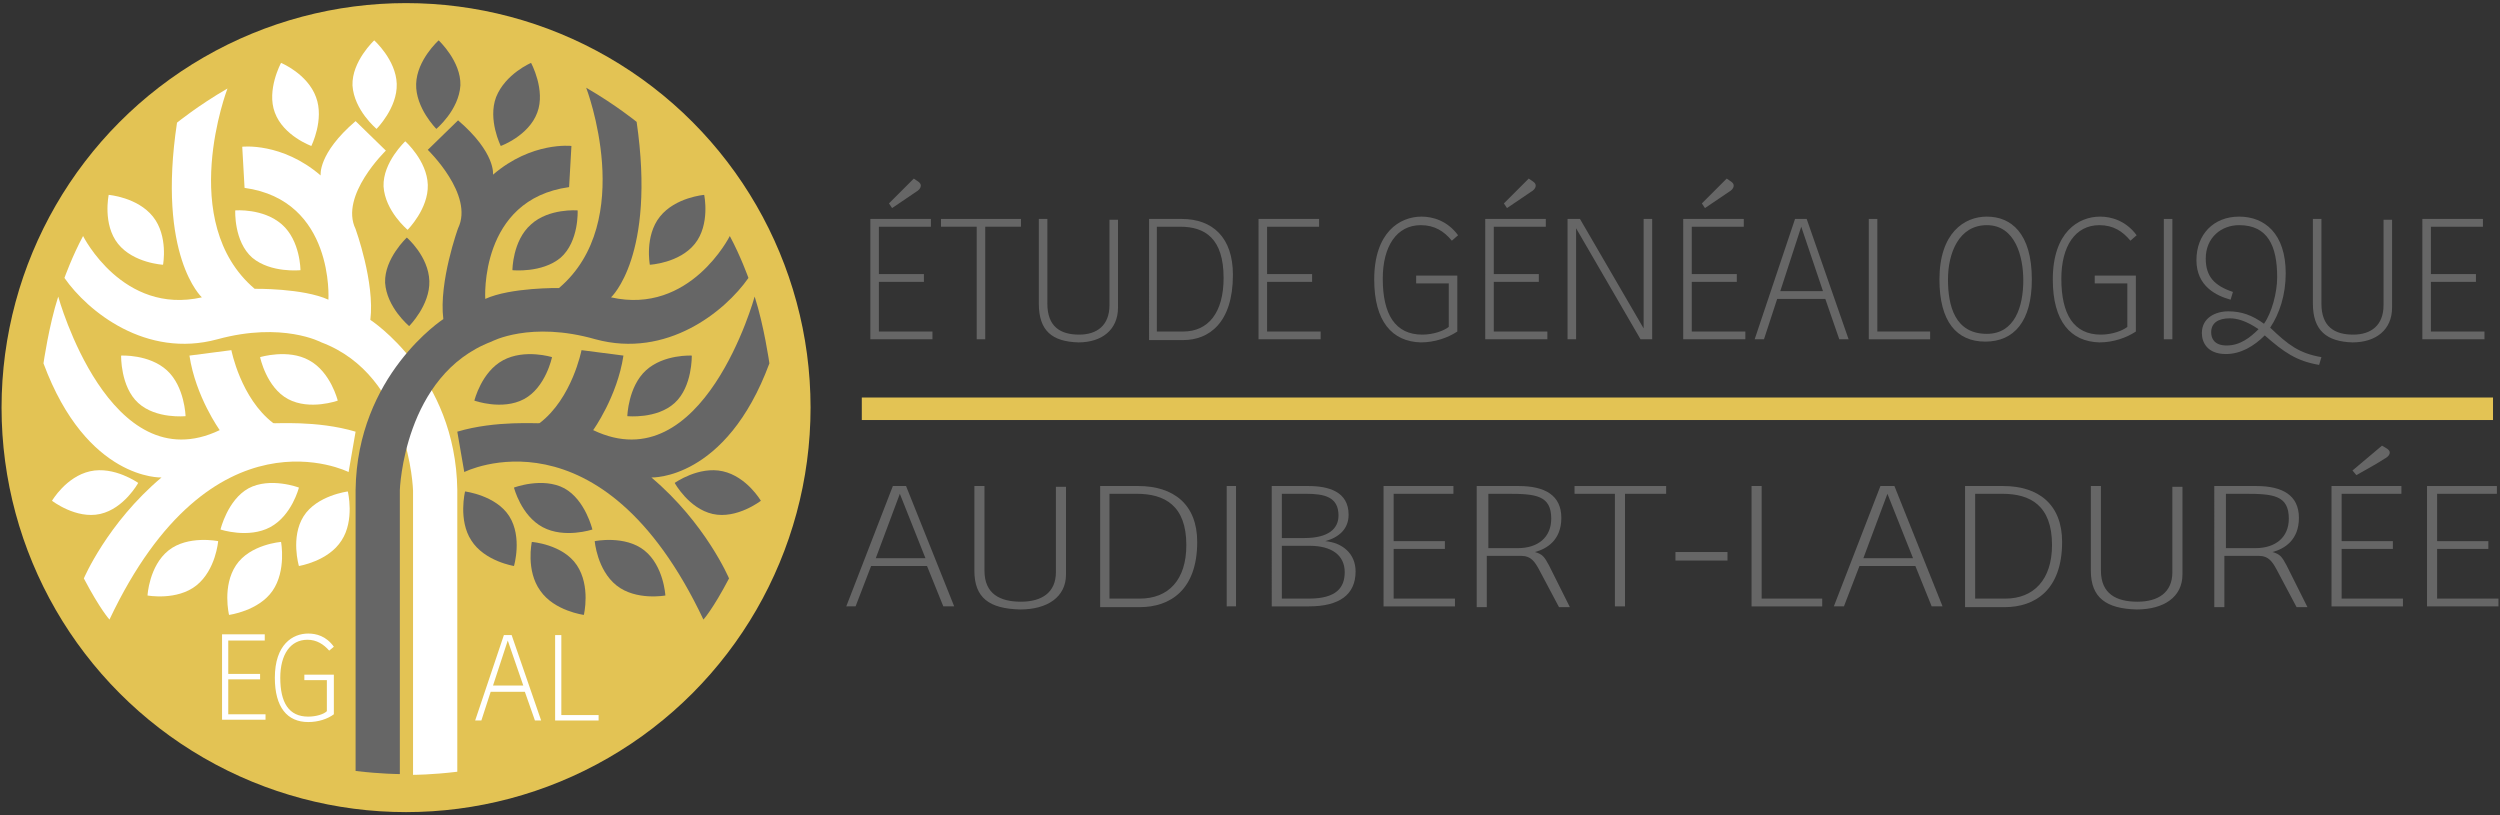 <?xml version="1.0" encoding="UTF-8"?> <svg xmlns="http://www.w3.org/2000/svg" xmlns:xlink="http://www.w3.org/1999/xlink" version="1.1" id="Calque_1" x="0px" y="0px" viewBox="0 0 322 105" style="enable-background:new 0 0 322 105;" xml:space="preserve"><rect x="0" y="0" width="322" height="105" fill="#333333" stroke="none"/> <style type="text/css"> .st0{fill:#E3C354;} .st1{fill:#FFFFFF;} .st2{fill:#666666;} </style> <g> <g> <circle class="st0" cx="52.3" cy="52.5" r="52.1"></circle> </g> <g> <g> <path class="st1" d="M44,69.6c-1.7,2.7-5.5,3.3-5.5,3.3s-1.1-3.7,0.6-6.4c1.7-2.7,5.7-3.2,5.7-3.2S45.7,67,44,69.6z"></path> <path class="st1" d="M34.8,67.9c-2.8,1.5-6.4,0.3-6.4,0.3s0.9-3.8,3.6-5.3c2.8-1.5,6.5-0.1,6.5-0.1S37.6,66.4,34.8,67.9z"></path> <path class="st1" d="M35.1,76.1c-1.8,2.6-5.6,3.1-5.6,3.1s-0.9-3.7,0.9-6.4s5.8-3,5.8-3S36.9,73.5,35.1,76.1z"></path> <path class="st1" d="M25.3,75.4c-2.5,2-6.3,1.3-6.3,1.3s0.2-3.8,2.7-5.8c2.5-2,6.4-1.2,6.4-1.2S27.8,73.4,25.3,75.4z"></path> </g> <path class="st1" d="M19.7,27.9c2,2.5,1.3,6.2,1.3,6.2s-3.8-0.2-5.8-2.7c-2-2.5-1.2-6.3-1.2-6.3S17.7,25.4,19.7,27.9z"></path> <path class="st1" d="M21.5,47.7c2.3,2.1,2.4,5.9,2.4,5.9s-3.8,0.4-6.1-1.7c-2.3-2.1-2.2-6.1-2.2-6.1S19.2,45.6,21.5,47.7z"></path> <path class="st1" d="M11.6,60.7c3.1-0.7,6.2,1.5,6.2,1.5s-1.8,3.3-4.9,4c-3.1,0.7-6.2-1.7-6.2-1.7S8.5,61.4,11.6,60.7z"></path> <path class="st1" d="M39.8,46.4c2.8,1.5,3.7,5.2,3.7,5.2s-3.6,1.3-6.4-0.2c-2.8-1.5-3.6-5.4-3.6-5.4S37.1,44.9,39.8,46.4z"></path> <path class="st1" d="M36.3,28.9c2.4,2.1,2.4,5.9,2.4,5.9s-3.8,0.4-6.2-1.6c-2.4-2.1-2.2-6.1-2.2-6.1S33.9,26.8,36.3,28.9z"></path> <path class="st1" d="M40.7,12.5c1.1,2.9-0.6,6.3-0.6,6.3s-3.6-1.3-4.7-4.3c-1.1-2.9,0.8-6.4,0.8-6.4S39.6,9.5,40.7,12.5z"></path> <path class="st1" d="M55.1,23.8c0.1,3.1-2.6,5.8-2.6,5.8s-2.9-2.4-3.1-5.6c-0.1-3.1,2.8-5.8,2.8-5.8S55,20.7,55.1,23.8z"></path> <path class="st2" d="M55.3,36.2c0.1,3.1-2.6,5.8-2.6,5.8s-2.9-2.4-3.1-5.6c-0.1-3.1,2.8-5.8,2.8-5.8S55.2,33,55.3,36.2z"></path> <path class="st1" d="M51.1,10.8c0.1,3.1-2.6,5.8-2.6,5.8s-2.9-2.4-3.1-5.6c-0.1-3.1,2.8-5.8,2.8-5.8S51,7.7,51.1,10.8z"></path> <g> <path class="st2" d="M60.7,69.6c1.7,2.7,5.5,3.3,5.5,3.3s1.1-3.7-0.6-6.4c-1.7-2.7-5.7-3.2-5.7-3.2S59,67,60.7,69.6z"></path> <path class="st2" d="M69.9,67.9c2.8,1.5,6.4,0.3,6.4,0.3s-0.9-3.8-3.6-5.3c-2.8-1.5-6.5-0.1-6.5-0.1S67.1,66.4,69.9,67.9z"></path> <path class="st2" d="M69.6,76.1c1.8,2.6,5.6,3.1,5.6,3.1s0.9-3.7-0.9-6.4s-5.8-3-5.8-3S67.7,73.5,69.6,76.1z"></path> <path class="st2" d="M79.4,75.4c2.5,2,6.3,1.3,6.3,1.3s-0.2-3.8-2.7-5.8c-2.5-2-6.4-1.2-6.4-1.2S76.9,73.4,79.4,75.4z"></path> </g> <path class="st2" d="M85,27.9c-2,2.5-1.3,6.2-1.3,6.2s3.8-0.2,5.8-2.7c2-2.5,1.2-6.3,1.2-6.3S87,25.4,85,27.9z"></path> <path class="st2" d="M83.2,47.7c-2.3,2.1-2.4,5.9-2.4,5.9s3.8,0.4,6.1-1.7c2.3-2.1,2.2-6.1,2.2-6.1S85.5,45.6,83.2,47.7z"></path> <path class="st2" d="M93.1,60.7c-3.1-0.7-6.2,1.5-6.2,1.5s1.8,3.3,4.9,4c3.1,0.7,6.2-1.7,6.2-1.7S96.2,61.4,93.1,60.7z"></path> <path class="st2" d="M64.8,46.4c-2.8,1.5-3.7,5.2-3.7,5.2s3.6,1.3,6.4-0.2c2.8-1.5,3.6-5.4,3.6-5.4S67.6,44.9,64.8,46.4z"></path> <path class="st2" d="M68.4,28.9C66,31,66,34.8,66,34.8s3.8,0.4,6.2-1.6c2.4-2.1,2.2-6.1,2.2-6.1S70.7,26.8,68.4,28.9z"></path> <path class="st2" d="M63.9,12.5c-1.1,2.9,0.6,6.3,0.6,6.3s3.6-1.3,4.7-4.3c1.1-2.9-0.8-6.4-0.8-6.4S65.1,9.5,63.9,12.5z"></path> <path class="st2" d="M53.6,10.8c-0.1,3.1,2.6,5.8,2.6,5.8s2.9-2.4,3.1-5.6c0.1-3.1-2.8-5.8-2.8-5.8S53.7,7.7,53.6,10.8z"></path> <path class="st1" d="M8.3,35.8c3,4.3,10.5,10.4,19.7,7.9c8.4-2.3,13.4,0.4,13.4,0.4c11.4,4.3,11.8,19.1,11.8,19.1v36.6 c0,0,2.4,0,5.7-0.4V63.1c-0.2-14.8-11.2-21.9-11.2-21.9c0.6-4.8-1.9-11.7-1.9-11.7c-2.1-4.3,3.9-10.1,3.9-10.1l-3.9-3.8 c-4.9,4.2-4.5,7-4.5,7c-5-4.3-10.1-3.7-10.1-3.7l0.3,5.3c11.6,1.6,10.8,14.4,10.8,14.4c-3.3-1.5-9.5-1.4-9.5-1.4 c-10.1-8.6-3.5-25.8-3.5-25.8c-3.8,2.2-6.5,4.4-6.5,4.4C20.2,33,26,38.3,26,38.3c-10.2,2.3-15.3-7.9-15.3-7.9 C9.3,33,8.3,35.8,8.3,35.8z"></path> <path class="st1" d="M45.8,55.6l-0.9,5.2c0,0-17.6-8.9-30.8,19c0,0-1.2-1.3-3.3-5.3c0,0,3-7.1,10-13c0,0-9.6,0.4-15.2-14.7 c0,0,0.7-4.9,1.9-8.6c0,0,6.6,24,20.8,17.2c0,0-3.1-4.3-3.9-9.6l5.4-0.7c0,0,1.2,6.2,5.4,9.4C35.2,54.6,40.8,54.1,45.8,55.6z"></path> <path class="st2" d="M96.4,35.8c-3,4.3-10.5,10.4-19.7,7.9C68.3,41.3,63.3,44,63.3,44C52,48.3,51.5,63.1,51.5,63.1v36.6 c0,0-2.4,0-5.7-0.4V63.1C46,48.3,57.1,41.1,57.1,41.1C56.5,36.3,59,29.4,59,29.4c2.1-4.3-3.9-10.1-3.9-10.1l3.9-3.8 c4.9,4.2,4.5,7,4.5,7c5-4.3,10.1-3.7,10.1-3.7l-0.3,5.3c-11.6,1.6-10.8,14.4-10.8,14.4c3.3-1.5,9.5-1.4,9.5-1.4 c10.1-8.6,3.5-25.8,3.5-25.8c3.8,2.2,6.5,4.4,6.5,4.4c2.5,17.3-3.3,22.6-3.3,22.6C88.9,40.6,94,30.4,94,30.4 C95.4,33,96.4,35.8,96.4,35.8z"></path> <path class="st2" d="M58.9,55.6l0.9,5.2c0,0,17.6-8.9,30.8,19c0,0,1.2-1.3,3.3-5.3c0,0-3-7.1-10-13c0,0,9.6,0.4,15.2-14.7 c0,0-0.7-4.9-1.9-8.6c0,0-6.6,24-20.8,17.2c0,0,3.1-4.3,3.9-9.6l-5.4-0.7c0,0-1.2,6.2-5.4,9.4C69.5,54.6,63.9,54.1,58.9,55.6z"></path> </g> <g> <g> <path class="st2" d="M119.9,28.2v1h-6.7v6.1h5.8v1h-5.8v6.4h6.9v1h-8V28.2H119.9z M117.7,23c0.4,0.3,0.9,0.5,0.9,0.9 c0,0.4-0.4,0.7-0.6,0.8c-0.6,0.4-1.6,1.1-3.1,2.1l-0.4-0.6L117.7,23z"></path> <path class="st2" d="M121.2,29.2v-1h10.3v1h-4.6v14.5h-1.1V29.2H121.2z"></path> <path class="st2" d="M133.8,39.1V28.2h1.1v10.9c0,3,1.7,4,4.1,4c2.3,0,3.9-1.2,3.9-3.8v-11h1.1v11.3c0,2.9-2.1,4.5-5.1,4.5 C135.5,44,133.8,42.6,133.8,39.1z"></path> <path class="st2" d="M152.2,28.2c4,0,6.6,2.4,6.6,7.2c0,6.2-3.1,8.4-6.4,8.4h-4.4V28.2H152.2z M157.6,35.8c0-5.1-2.4-6.6-5.6-6.6 h-3v13.5h3.4C155.6,42.7,157.6,40.3,157.6,35.8z"></path> <path class="st2" d="M169.9,28.2v1h-6.7v6.1h5.8v1h-5.8v6.4h6.9v1h-8V28.2H169.9z"></path> <path class="st2" d="M177,36c0-6.1,3.3-8.1,6.1-8.1c1.4,0,3.3,0.5,4.7,2.4L187,31c-1-1.2-2.2-2-4-2c-3.1,0-4.9,2.7-4.9,6.9 c0,4.6,1.6,7.2,5.1,7.2c1.4,0,2.8-0.5,3.4-1v-5.6h-4.2v-1h5.3v7.2c-1.2,0.8-2.9,1.4-4.7,1.4C179.3,44,177,41.4,177,36z"></path> <path class="st2" d="M199.1,28.2v1h-6.7v6.1h5.8v1h-5.8v6.4h6.9v1h-8V28.2H199.1z M196.9,23c0.4,0.3,0.9,0.5,0.9,0.9 c0,0.4-0.4,0.7-0.6,0.8c-0.6,0.4-1.6,1.1-3.1,2.1l-0.4-0.6L196.9,23z"></path> <path class="st2" d="M203.5,28.2l8.2,14.1V28.2h1.1v15.5h-1.5L203,29.4v14.3h-1.1V28.2H203.5z"></path> <path class="st2" d="M224.6,28.2v1h-6.7v6.1h5.8v1h-5.8v6.4h6.9v1h-8V28.2H224.6z M222.4,23c0.4,0.3,0.9,0.5,0.9,0.9 c0,0.4-0.4,0.7-0.6,0.8c-0.6,0.4-1.6,1.1-3.1,2.1l-0.4-0.6L222.4,23z"></path> <path class="st2" d="M232.7,28.2l5.4,15.5h-1.2l-1.8-5.2h-6.2l-1.7,5.2H226l5.2-15.5H232.7z M232,29.2l-2.7,8.3h5.5L232,29.2z"></path> <path class="st2" d="M241.8,28.2v14.5h6.8v1h-7.9V28.2H241.8z"></path> <path class="st2" d="M249.8,36c0-6,3.2-8.1,6.1-8.1c3.1,0,5.8,2.1,5.8,8.1c0,5.4-2.3,8-6,8C252,44,249.8,41.4,249.8,36z M260.6,36.1c0-3-1-7.1-4.7-7.1c-3.6,0-5,3.6-5,7c0,3.4,0.9,7,5,7C259.5,43,260.6,39.5,260.6,36.1z"></path> <path class="st2" d="M264.4,36c0-6.1,3.3-8.1,6.1-8.1c1.4,0,3.3,0.5,4.7,2.4l-0.8,0.7c-1-1.2-2.2-2-4-2c-3.1,0-4.9,2.7-4.9,6.9 c0,4.6,1.6,7.2,5.1,7.2c1.4,0,2.8-0.5,3.4-1v-5.6h-4.2v-1h5.3v7.2c-1.2,0.8-2.9,1.4-4.7,1.4C266.7,44,264.4,41.4,264.4,36z"></path> <path class="st2" d="M279.8,28.2v15.5h-1.1V28.2H279.8z"></path> <path class="st2" d="M288.4,27.9c3.3,0,6,2.2,6,7.3c0,2.8-0.8,5.2-2,7c2.3,2.2,3.7,3.3,6.6,3.8l-0.3,1c-2.9-0.5-4.5-1.6-7-3.8 c-1.4,1.4-3.1,2.4-5,2.4c-2.4,0-3.1-1.5-3.1-2.7c0-2,1.8-2.8,3.4-2.8c1.7,0,3.1,0.5,4.6,1.6c1-1.4,1.7-4,1.7-6 c0-4-1.2-6.7-4.9-6.7c-2.3,0-4.3,1.6-4.3,4.3c0,2.3,1.1,3.5,3.5,4.3l-0.3,1c-1.8-0.5-4.4-1.7-4.4-5.1 C282.9,30.2,285.1,27.9,288.4,27.9z M286.8,44.5c1.7,0,3-1,4.1-2.1c-1.6-1.1-2.8-1.4-3.7-1.4c-1.5,0-2.4,0.6-2.4,1.8 C284.8,43.6,285.2,44.5,286.8,44.5z"></path> <path class="st2" d="M297.9,39.1V28.2h1.1v10.9c0,3,1.7,4,4.1,4c2.3,0,3.9-1.2,3.9-3.8v-11h1.1v11.3c0,2.9-2.1,4.5-5.1,4.5 C299.7,44,297.9,42.6,297.9,39.1z"></path> <path class="st2" d="M319.8,28.2v1h-6.7v6.1h5.8v1h-5.8v6.4h6.9v1h-8V28.2H319.8z"></path> </g> </g> <g> <g> <path class="st1" d="M34.1,81.8v0.7h-4.7v4.3h4.1v0.7h-4.1v4.5h4.8v0.7h-5.6v-11H34.1z"></path> <path class="st1" d="M35.4,87.3c0-4.3,2.3-5.7,4.3-5.7c1,0,2.3,0.3,3.3,1.7l-0.6,0.5c-0.7-0.8-1.6-1.4-2.8-1.4 c-2.2,0-3.5,1.9-3.5,4.9c0,3.2,1.1,5,3.6,5c1,0,2-0.3,2.4-0.7v-4h-2.9v-0.7H43V92c-0.8,0.6-2,1-3.3,1C37,93,35.4,91.1,35.4,87.3z "></path> <path class="st1" d="M65.9,81.8l3.8,11h-0.8l-1.3-3.7h-4.4L62,92.8h-0.8l3.7-11H65.9z M65.4,82.5l-1.9,5.8h3.9L65.4,82.5z"></path> <path class="st1" d="M72.3,81.8v10.3h4.8v0.7h-5.6v-11H72.3z"></path> </g> </g> <g> <g> <path class="st2" d="M116.7,62.6l6.2,15.5h-1.4l-2.1-5.2h-7.2l-2,5.2H109l6-15.5H116.7z M115.9,63.6l-3.1,8.3h6.4L115.9,63.6z"></path> <path class="st2" d="M125.5,73.5V62.6h1.3v10.9c0,3,2,4,4.7,4c2.7,0,4.5-1.2,4.5-3.8v-11h1.3v11.3c0,2.9-2.4,4.5-5.9,4.5 C127.4,78.4,125.5,77,125.5,73.5z"></path> <path class="st2" d="M146.6,62.6c4.6,0,7.6,2.4,7.6,7.2c0,6.2-3.5,8.4-7.4,8.4h-5.1V62.6H146.6z M152.8,70.2 c0-5.1-2.8-6.6-6.4-6.6h-3.5v13.5h3.9C150.5,77.1,152.8,74.7,152.8,70.2z"></path> <path class="st2" d="M159.2,62.6v15.5H158V62.6H159.2z"></path> <path class="st2" d="M168.5,62.6c2.6,0,5.2,0.7,5.2,3.7c0,1.8-1.2,2.9-3,3.4c2.2,0.2,3.9,1.6,3.9,3.9c0,3-2.1,4.5-6,4.5h-4.8 V62.6H168.5z M172.4,66.4c0-2.4-1.8-2.8-4.2-2.8h-3.1v5.7h2.9C171.1,69.3,172.4,68.1,172.4,66.4z M173.2,73.7 c0-2.2-1.7-3.4-4.5-3.4h-3.6v6.8h3.5C172.1,77.1,173.2,75.7,173.2,73.7z"></path> <path class="st2" d="M187.2,62.6v1h-7.7v6.1h6.6v1h-6.6v6.4h7.9v1h-9.2V62.6H187.2z"></path> <path class="st2" d="M195.6,62.6c3.4,0,5.5,1.2,5.5,4.1c0,2.9-1.9,4-3.4,4.4c1,0.3,1.2,0.6,1.8,1.7l2.7,5.4h-1.4l-2.6-4.9 c-0.5-0.9-1-1.7-2.2-1.7h-4.5v6.6h-1.3V62.6H195.6z M199.8,66.8c0-3-2-3.2-5.6-3.2h-2.5v7h3.8C198.1,70.6,199.8,69.2,199.8,66.8z "></path> <path class="st2" d="M202.8,63.6v-1h11.8v1h-5.3v14.5H208V63.6H202.8z"></path> <path class="st2" d="M222.5,71.1v1.1h-6.7v-1.1H222.5z"></path> <path class="st2" d="M226.9,62.6v14.5h7.8v1h-9.1V62.6H226.9z"></path> <path class="st2" d="M244,62.6l6.2,15.5h-1.4l-2.1-5.2h-7.2l-2,5.2h-1.3l6-15.5H244z M243.1,63.6l-3.1,8.3h6.4L243.1,63.6z"></path> <path class="st2" d="M258,62.6c4.6,0,7.6,2.4,7.6,7.2c0,6.2-3.5,8.4-7.4,8.4h-5.1V62.6H258z M264.3,70.2c0-5.1-2.8-6.6-6.4-6.6 h-3.5v13.5h3.9C261.9,77.1,264.3,74.7,264.3,70.2z"></path> <path class="st2" d="M269.3,73.5V62.6h1.3v10.9c0,3,2,4,4.7,4c2.7,0,4.5-1.2,4.5-3.8v-11h1.3v11.3c0,2.9-2.4,4.5-5.9,4.5 C271.3,78.4,269.3,77,269.3,73.5z"></path> <path class="st2" d="M290.6,62.6c3.4,0,5.5,1.2,5.5,4.1c0,2.9-1.9,4-3.4,4.4c1,0.3,1.2,0.6,1.8,1.7l2.7,5.4h-1.4l-2.6-4.9 c-0.5-0.9-1-1.7-2.2-1.7h-4.5v6.6h-1.3V62.6H290.6z M294.8,66.8c0-3-2-3.2-5.6-3.2h-2.5v7h3.8C293.1,70.6,294.8,69.2,294.8,66.8z "></path> <path class="st2" d="M309.3,62.6v1h-7.7v6.1h6.6v1h-6.6v6.4h7.9v1h-9.2V62.6H309.3z M306.8,57.4c0.5,0.3,1,0.5,1,0.9 c0,0.4-0.5,0.7-0.7,0.8c-0.6,0.4-1.8,1.1-3.6,2.1l-0.5-0.6L306.8,57.4z"></path> <path class="st2" d="M321.6,62.6v1h-7.7v6.1h6.6v1h-6.6v6.4h7.9v1h-9.2V62.6H321.6z"></path> </g> </g> <rect x="111" y="51.2" class="st0" width="210.1" height="2.9"></rect> </g> </svg> 